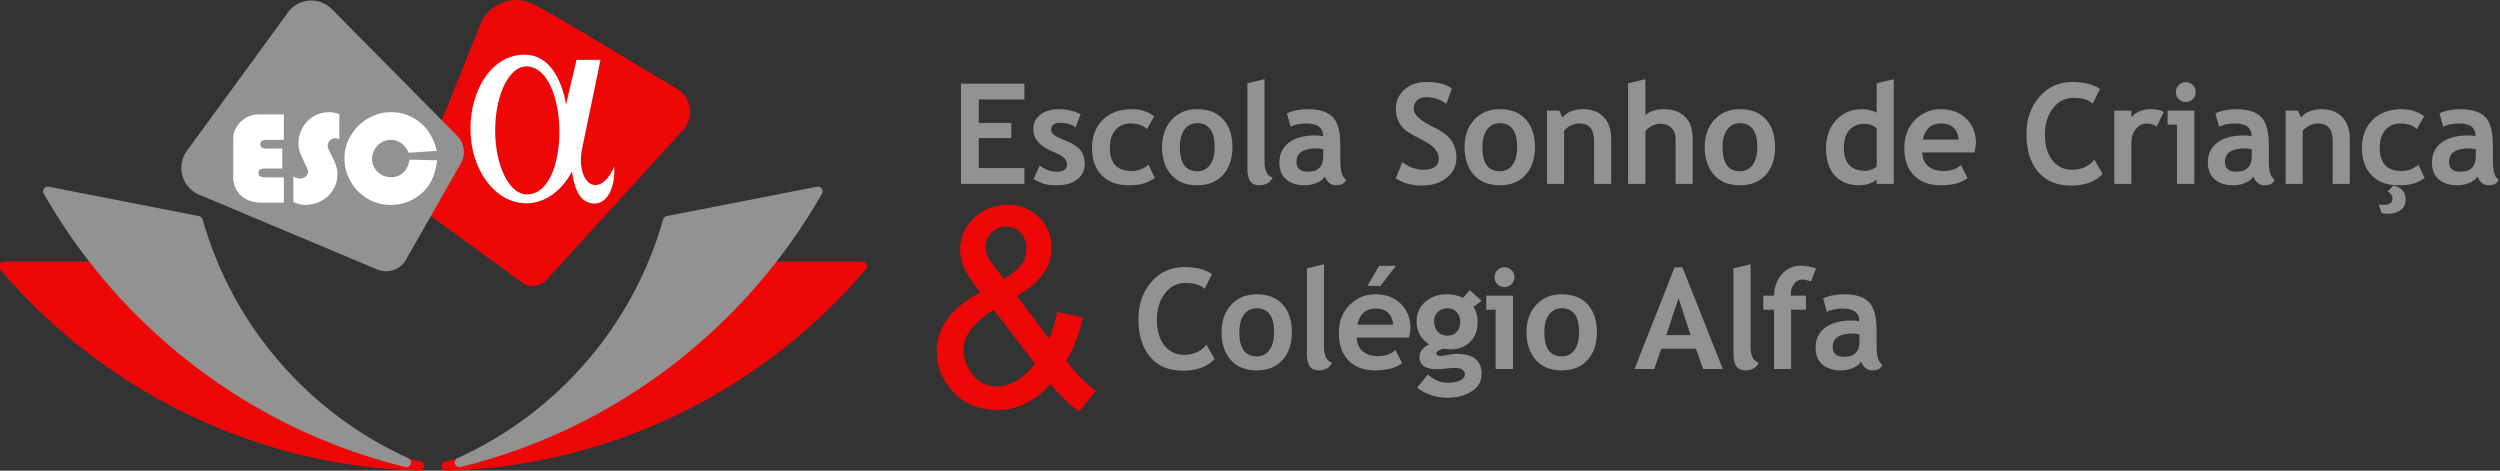 <?xml version="1.0" encoding="UTF-8"?>
<!DOCTYPE svg PUBLIC "-//W3C//DTD SVG 1.1//EN" "http://www.w3.org/Graphics/SVG/1.1/DTD/svg11.dtd">
<!-- Creator: CorelDRAW 2019 (64 Bit) -->
<svg xmlns="http://www.w3.org/2000/svg" xml:space="preserve" width="149.989mm" height="28.239mm" version="1.1" style="shape-rendering:geometricPrecision; text-rendering:geometricPrecision; image-rendering:optimizeQuality; fill-rule:evenodd; clip-rule:evenodd"
viewBox="0 0 14998.9 2823.9"
 xmlns:xlink="http://www.w3.org/1999/xlink">
 <rect x="0" y="0" width="14998.9" height="2823.9" fill="#333333" stroke="none"/>
 <defs>
  <style type="text/css">
   <![CDATA[
    .fil2 {fill:white}
    .fil1 {fill:#929292;fill-rule:nonzero}
    .fil0 {fill:#EF0707;fill-rule:nonzero}
   ]]>
  </style>
 </defs>
 <g id="Camada_x0020_1">
  <g id="_1749163476880">
   <path class="fil0" d="M3134.9 1697.41l-573.54 -418.82c-12.49,-8.03 -16.66,-24.53 -9.24,-37.61l159.07 -279.01 1.33 -2.1c4.71,-6.8 8.45,-14.41 11,-22.59 2.41,-7.75 3.72,-16.1 3.72,-24.89 0,-10.07 -1.68,-19.56 -4.78,-28.22l-0.43 -1.07c-3.37,-9 -8.24,-17.27 -14.28,-24.43l-1.89 -2.09 0.05 -0.05 -2.78 -2.9c-20.93,-19.91 -41.23,-41.49 -61.61,-62.08 -8.19,-7.72 -11.28,-19.96 -6.84,-31.02l244.78 -608.79c16.43,-44.67 46.35,-82.88 84.82,-109.7 37.48,-26.14 82.97,-41.49 131.87,-41.49 20.01,0 39.65,2.64 58.57,7.6 18.85,4.94 36.83,12.27 53.57,21.6 285.66,154.85 574.43,340.52 857.45,504.82 22.74,14.69 41.6,34.98 54.62,58.89 12.62,23.17 19.8,49.6 19.8,77.52 0,21.04 -4.02,41.19 -11.35,59.69 -7.4,18.71 -18.27,35.77 -31.8,50.42l-822.84 903.13c-0.98,1.18 -2.04,2.28 -3.22,3.31 -10.05,8.76 -21.88,15.84 -34.94,20.72 -12.58,4.7 -26.02,7.29 -39.84,7.29 -10.57,0 -20.94,-1.5 -30.87,-4.3 -10.14,-2.86 -19.74,-7.12 -28.53,-12.52l-1.87 -1.31zm3072.96 482.98l-246.32 -322.25c-29.59,18.78 -55.67,37.85 -78.13,57.12 -23.24,20.01 -42.62,40.29 -57.92,60.71 -15.3,20.3 -26.76,40.73 -34.33,61.22 -7.56,20.38 -11.37,40.96 -11.37,61.67 0,25.6 4.63,50.75 13.81,75.38 9.26,24.82 23.19,49.25 41.76,73.23 18.45,23.88 39.9,41.74 64.23,53.59 24.36,11.86 51.81,17.81 82.28,17.81 20.11,0 40.52,-3.24 61.15,-9.78 20.62,-6.53 41.54,-16.34 62.65,-29.46 21.27,-13.21 40.6,-28.44 58.05,-45.55 16.42,-16.18 31.15,-34.09 44.14,-53.69zm-184.37 -507.01c25.32,-15.24 46.79,-30.19 64.3,-44.69 18.31,-15.12 32.23,-29.76 41.69,-43.76 9.57,-14.06 16.71,-29.02 21.4,-44.87 4.68,-15.92 7.01,-32.85 7.01,-50.78 0,-19.57 -2.98,-37.31 -9.05,-52.99 -5.97,-15.57 -14.98,-29.27 -26.95,-40.97 -12,-12.01 -25.13,-21.05 -39.31,-27.05 -14.11,-5.96 -29.37,-8.96 -45.72,-8.96 -33.26,0 -62.28,11.58 -87.26,34.74 -12.27,11.5 -21.54,24.64 -27.67,39.35 -6.14,14.75 -9.26,31.28 -9.26,49.55 0,6.39 0.84,13.66 2.38,21.68 1.61,8.32 4.06,17.51 7.23,27.55 3.03,9.63 13.23,26.54 30.49,50.62 16.95,23.65 40.54,53.91 70.72,90.58zm545.8 676.28l-95.45 119.83 -4.14 -2.87c-24.78,-17.24 -51.56,-39.81 -80.32,-67.71 -27.47,-26.69 -56.93,-58.37 -88.33,-95.03 -43.65,51.01 -91.79,89.47 -144.24,115.37 -54.19,26.73 -113.05,40.11 -176.51,40.11 -53.81,0 -102.51,-8.92 -146.02,-26.77 -43.62,-17.84 -82.02,-44.69 -115.11,-80.41 -33.07,-35.53 -57.9,-73.53 -74.45,-113.99 -16.57,-40.5 -24.87,-83.48 -24.87,-128.91 0,-73.53 22.58,-140.63 67.65,-200.44 22.47,-29.91 50.56,-58.09 84.12,-84.42 31.79,-24.93 68.65,-48.3 110.36,-70.02 -18.39,-22.47 -34.76,-44.11 -49.09,-64.8 -16.03,-23.14 -29.5,-45.02 -40.37,-65.43 -10.75,-20.43 -18.81,-41.17 -24.14,-62.03 -5.41,-21.06 -8.1,-42.4 -8.1,-63.8 0,-36.88 6.84,-71.26 20.57,-103.02 13.62,-31.62 34.14,-60.71 61.51,-87.14 27.21,-26.45 57.76,-46.34 91.52,-59.6 33.71,-13.25 70.55,-19.91 110.53,-19.91 38,0 72.86,6.25 104.51,18.75 31.73,12.53 60.2,31.36 85.36,56.45 25.03,25.07 43.81,52.82 56.35,83.24 12.58,30.43 18.89,63.5 18.89,99.14 0,29.04 -4.56,56.98 -13.54,83.78 -9.01,26.83 -22.57,52.54 -40.54,77.08 -18.05,24.34 -40.48,47.5 -67.2,69.4 -25.09,20.56 -54.16,40.14 -87.12,58.71l192.46 257.07c8.49,-19.76 16.59,-41.64 24.22,-65.57 8.67,-27.17 16.77,-57.05 24.22,-89.61l1.26 -5.58 153.8 34.01 -1.45 5.96c-12.55,51.85 -27.18,99.23 -43.93,142.02 -16.23,41.33 -34.42,78.31 -54.67,110.92 26.79,35.73 54.22,68.19 82.31,97.27 28.95,30.03 58.65,56.53 88.91,79.42l4.88 3.66 -3.84 4.87zm-5591.85 -762.93c153.09,301.41 372.32,563.62 638.6,767.47 262.62,201.04 570.94,345.32 906.58,414.46 15.24,3.1 25.07,17.98 21.97,33.22 -2.84,13.9 -15.45,23.29 -29.22,22.48 -494.44,-14.72 -962.69,-133.76 -1383.49,-335.82 -436.36,-209.53 -821.66,-508.27 -1132.24,-872.49 -10.12,-11.82 -8.74,-29.62 3.09,-39.74 5.31,-4.55 11.83,-6.77 18.32,-6.76l930.34 -0.08c11.7,0 21.75,7.12 26.05,17.26zm2600.54 767.47c266.27,-203.85 485.51,-466.06 638.6,-767.47 4.3,-10.14 14.35,-17.26 26.04,-17.26l930.35 0c6.48,0.07 13,2.29 18.32,6.84 11.82,10.12 13.21,27.92 3.09,39.74 -310.58,364.22 -695.89,662.96 -1132.24,872.49 -420.8,202.06 -889.05,321.1 -1383.49,335.82 -13.77,0.81 -26.39,-8.58 -29.22,-22.48 -3.1,-15.24 6.73,-30.12 21.96,-33.22 335.65,-69.14 643.97,-213.42 906.59,-414.46z"/>
   <path class="fil1" d="M7271.5 1644.38l-44.02 88.31c-23.83,-23.55 -62.24,-35.31 -115.09,-35.31 -50.19,0 -91.26,21.02 -123.35,62.93 -32.1,41.92 -48.09,94.9 -48.09,159.11 0,64.21 14.85,115.23 44.59,152.94 29.71,37.71 69.38,56.5 119.01,56.5 56.79,0 101.07,-20.33 133.17,-60.98l49.78 86.22c-43.62,46.54 -107.4,69.82 -191.64,69.82 -84.11,0 -149.44,-27.63 -195.98,-82.87 -46.69,-55.24 -69.95,-130.66 -69.95,-226.11 0,-88.88 25.8,-163.18 77.52,-223.04 51.59,-59.71 117.75,-89.57 198.37,-89.57 69.11,0 124.33,14.03 165.68,42.05zm-1399.07 -1047.47l0 140.47 195.13 0 0 90.85 -195.13 0 0 179.99 273.36 0 0 95.04 -380.19 0 0 -601.39 380.19 0 0 95.04 -273.36 0zm328.68 478.19l36.45 -82.02c30.71,24.67 65.33,37 103.88,37 39.95,0 59.85,-14.29 59.85,-42.74 0,-16.81 -6.02,-30.57 -18.07,-41.21 -12.07,-10.67 -35.33,-23.41 -70.09,-37.86 -75.85,-31.54 -113.71,-75.69 -113.71,-132.47 0,-38.12 14.45,-67.71 43.47,-89.02 29.03,-21.18 66.03,-31.81 111.17,-31.81 45.69,0 88.59,10.22 128.82,30.69l-29.45 79.48c-22.4,-19.07 -53.52,-28.6 -93.49,-28.6 -35.76,0 -53.69,14.31 -53.69,42.76 0,11.36 5.9,21.45 17.66,30.55 11.79,8.98 36.86,21.19 75.43,36.47 38.69,15.12 66.45,33.62 83.4,55.22 16.97,21.73 25.38,47.95 25.38,78.51 0,40.93 -15.14,73.03 -45.43,96.45 -30.14,23.41 -71.21,35.19 -123.23,35.19 -29.28,0 -52.85,-2.38 -70.35,-7.16 -17.67,-4.91 -40.38,-14.72 -68,-29.43zm723.88 -377.25l-43.88 76.55c-24.14,-22.43 -56.38,-33.64 -96.88,-33.64 -38.83,0 -69.52,12.88 -92.09,38.81 -22.57,25.95 -33.8,61.83 -33.8,107.68 0,92.38 43.88,138.64 131.78,138.64 37.99,0 71.49,-12.62 100.51,-37.86l37.72 80.76c-29.86,18.64 -55.95,30.55 -78.24,35.45 -22.28,4.91 -48.64,7.45 -78.9,7.45 -68.02,0 -121.54,-19.78 -160.8,-59.45 -39.26,-39.52 -58.88,-94.63 -58.88,-164.99 0,-69.4 21.43,-125.47 64.48,-168.23 42.9,-42.76 101.49,-64.05 175.65,-64.05 51.17,0 95.6,14.29 133.33,42.88zm46.75 184.49c0,-67.16 19.35,-121.82 58.02,-164.01 38.71,-42.19 89.87,-63.36 153.37,-63.36 66.74,0 118.47,20.31 155.47,60.81 36.88,40.53 55.38,96.05 55.38,166.56 0,70.1 -18.81,125.88 -56.36,167.24 -37.71,41.35 -89.16,62.11 -154.49,62.11 -66.85,0 -118.73,-20.88 -155.75,-62.68 -37.14,-41.77 -55.64,-97.41 -55.64,-166.67zm106.8 0c0,96.86 34.93,145.24 104.59,145.24 31.95,0 57.19,-12.62 76,-37.74 18.64,-25.21 28.02,-61.11 28.02,-107.5 0,-95.47 -34.62,-143.27 -104.02,-143.27 -32.09,0 -57.47,12.62 -76.26,37.71 -18.92,25.24 -28.33,60.42 -28.33,105.56zm405.37 -382.71l102.62 -24.67 0 494.29c0,54.11 16.26,86.35 48.78,96.87 -15.83,30.41 -43.02,45.57 -81.45,45.57 -46.66,0 -69.95,-32.4 -69.95,-97.02l0 -515.04zm465.09 559.76c-9.26,15.28 -25.53,27.9 -48.65,37.71 -23.14,9.67 -47.23,14.59 -72.47,14.59 -47.24,0 -84.54,-11.93 -111.59,-35.62 -27.07,-23.69 -40.66,-57.35 -40.66,-100.92 0,-51.04 19.07,-90.97 57.21,-119.73 38.12,-28.74 92.37,-43.17 162.59,-43.17 12.07,0 26.21,1.96 42.64,5.88 0,-51.59 -32.67,-77.37 -98,-77.37 -38.54,0 -70.92,6.45 -96.85,19.33l-22.17 -79.9c35.33,-16.83 77.38,-25.22 126.17,-25.22 67.01,0 116.23,15.27 147.49,45.84 31.24,30.56 46.81,88.3 46.81,173.54l0 94.06c0,58.6 11.78,95.47 35.33,110.45 -8.55,15 -17.95,24.14 -28.33,27.62 -10.36,3.52 -22.27,5.21 -35.74,5.21 -14.86,0 -28.17,-5.47 -39.95,-16.57 -11.79,-10.93 -19.76,-22.83 -23.83,-35.73zm-10.1 -163.88c-17.52,-3.36 -30.57,-5.02 -39.4,-5.02 -80.88,0 -121.26,26.76 -121.26,80.16 0,39.69 22.86,59.43 68.43,59.43 61.54,0 92.23,-31.1 92.23,-93.21l0 -41.36zm434.8 174.26l39.52 -96.02c42.21,29.71 83.69,44.57 124.5,44.57 62.8,0 94.18,-21.86 94.18,-65.62 0,-20.45 -7.4,-39.95 -22.28,-58.57 -14.72,-18.52 -45.26,-39.4 -91.54,-62.54 -46.26,-22.98 -77.52,-42.07 -93.5,-56.91 -16.12,-15.02 -28.45,-32.68 -37,-53.14 -8.71,-20.61 -13.05,-43.3 -13.05,-68.13 0,-46.55 17.12,-85.1 51.17,-115.64 34.07,-30.69 77.8,-45.98 131.21,-45.98 69.54,0 120.7,13.05 153.23,39.1l-32.38 92.11c-37.59,-26.93 -77.1,-40.38 -118.74,-40.38 -24.68,0 -43.73,6.45 -57.35,19.5 -13.59,12.88 -20.31,29.86 -20.31,50.59 0,34.48 38.26,70.24 114.66,107.38 40.38,19.64 69.4,37.86 87.21,54.4 17.79,16.55 31.38,35.76 40.64,57.74 9.39,22.16 14.03,46.71 14.03,73.73 0,48.67 -19.22,88.76 -57.76,120.16 -38.41,31.55 -89.86,47.24 -154.49,47.24 -56.22,0 -106.81,-14.57 -151.95,-43.59zm413.06 -187.43c0,-67.16 19.36,-121.82 58.05,-164.01 38.68,-42.19 89.85,-63.36 153.37,-63.36 66.71,0 118.45,20.31 155.47,60.81 36.85,40.53 55.35,96.05 55.35,166.56 0,70.1 -18.78,125.88 -56.35,167.24 -37.71,41.35 -89.16,62.11 -154.47,62.11 -66.88,0 -118.76,-20.88 -155.78,-62.68 -37.14,-41.77 -55.64,-97.41 -55.64,-166.67zm106.83 0c0,96.86 34.9,145.24 104.59,145.24 31.95,0 57.17,-12.62 75.97,-37.74 18.64,-25.21 28.03,-61.11 28.03,-107.5 0,-95.47 -34.62,-143.27 -104,-143.27 -32.12,0 -57.48,12.62 -76.28,37.71 -18.93,25.24 -28.31,60.42 -28.31,105.56zm670.31 220.92l0 -254.44c0,-37.56 -7.14,-64.9 -21.59,-82.14 -14.31,-17.23 -37.72,-25.92 -70.22,-25.92 -15.02,0 -31.14,4.21 -48.23,12.76 -17.12,8.4 -30.43,19.05 -39.95,31.68l0 318.06 -102.62 0 0 -439.9 73.86 0 18.81 41.09c27.88,-32.95 69.09,-49.48 123.49,-49.48 52.29,0 93.5,15.69 123.78,47.1 30.14,31.26 45.28,75.14 45.28,131.21l0 269.98 -102.61 0zm488.91 0l0 -270.96c0,-27.07 -8.56,-48.78 -25.54,-65.19 -17.07,-16.4 -39.24,-24.68 -66.71,-24.68 -17.1,0 -34.21,4.61 -51.57,13.75 -17.26,9.24 -29.59,19.62 -37.02,31.39l0 315.69 -104.31 0 0 -603.63 104.31 -24.67 0 216.18c26.64,-24.14 63.07,-36.17 109.61,-36.17 55.1,0 97.86,15.27 128.28,45.84 30.41,30.56 45.57,74.28 45.57,131.2l0 271.25 -102.62 0zm174.75 -220.92c0,-67.16 19.35,-121.82 58.02,-164.01 38.71,-42.19 89.87,-63.36 153.39,-63.36 66.72,0 118.45,20.31 155.45,60.81 36.88,40.53 55.38,96.05 55.38,166.56 0,70.1 -18.81,125.88 -56.36,167.24 -37.71,41.35 -89.16,62.11 -154.47,62.11 -66.87,0 -118.75,-20.88 -155.77,-62.68 -37.14,-41.77 -55.64,-97.41 -55.64,-166.67zm106.8 0c0,96.86 34.93,145.24 104.61,145.24 31.93,0 57.17,-12.62 75.98,-37.74 18.64,-25.21 28.02,-61.11 28.02,-107.5 0,-95.47 -34.62,-143.27 -104,-143.27 -32.11,0 -57.49,12.62 -76.28,37.71 -18.92,25.24 -28.33,60.42 -28.33,105.56zm924.63 220.92l0 -26.64c-8.57,9.26 -22.87,17.4 -43.18,24.55 -20.19,7 -41.22,10.52 -62.81,10.52 -61.4,0 -109.62,-19.5 -144.8,-58.33 -35.19,-38.95 -52.86,-93.21 -52.86,-162.87 0,-69.55 20.19,-126.19 60.55,-169.92 40.52,-43.74 91.13,-65.6 151.82,-65.6 33.5,0 63.93,6.86 91.28,20.6l0 -175.94 102.62 -24.67 0 628.3 -102.62 0zm0 -334.62c-21.88,-17.52 -44.73,-26.21 -68.56,-26.21 -41.22,0 -72.76,12.49 -95.05,37.56 -22.14,25.12 -33.21,61 -33.21,107.83 0,91.52 44.14,137.21 132.33,137.21 9.81,0 22,-2.93 36.3,-8.81 14.45,-5.88 23.84,-11.93 28.19,-17.95l0 -229.63zm587.16 146.23l-314.3 0c1.97,35.04 14.02,62.38 36.19,81.87 22.14,19.48 52,29.15 89.56,29.15 46.98,0 82.57,-12.07 106.97,-36.17l39.81 78.21c-36.16,29.17 -89.99,43.76 -161.77,43.76 -67,0 -120,-19.64 -159.12,-59.04 -38.97,-39.24 -58.45,-94.19 -58.45,-164.57 0,-69.38 21.45,-125.59 64.21,-168.65 42.91,-43.03 94.19,-64.46 154.21,-64.46 63.76,0 114.93,19.05 153.49,57.17 38.55,38.14 57.91,86.66 57.91,145.52 0,12.62 -2.96,31.69 -8.71,57.21zm-310.07 -77.4l215.33 0c-7.17,-64.48 -42.64,-96.71 -106.42,-96.71 -58.45,0 -94.76,32.23 -108.91,96.71zm1063.09 -303.63l-44.02 88.31c-23.84,-23.55 -62.24,-35.32 -115.07,-35.32 -50.19,0 -91.26,21.03 -123.38,62.93 -32.09,41.93 -48.09,94.9 -48.09,159.11 0,64.21 14.86,115.24 44.59,152.95 29.72,37.71 69.38,56.5 119.02,56.5 56.78,0 101.07,-20.34 133.18,-60.98l49.76 86.21c-43.61,46.55 -107.39,69.81 -191.63,69.81 -84.12,0 -149.44,-27.62 -195.97,-82.85 -46.71,-55.24 -69.97,-130.66 -69.97,-226.11 0,-88.88 25.81,-163.19 77.52,-223.04 51.59,-59.71 117.76,-89.57 198.37,-89.57 69.12,0 124.33,14.02 165.69,42.05zm339.77 225.42c-18.38,-12.34 -38.42,-18.5 -60.3,-18.5 -23.81,0 -44.98,10.78 -63.5,32.5 -18.5,21.59 -27.76,48.11 -27.76,79.37l0 250.63 -102.59 0 0 -439.9 102.59 0 0 40.4c28.74,-32.53 67.02,-48.79 114.68,-48.79 35.05,0 61.83,5.31 80.48,16.1l-43.6 88.19zm174.87 -266.63c16.56,0 30.56,5.9 42.21,17.52 11.62,11.62 17.52,25.64 17.52,42.19 0,16.4 -5.9,30.55 -17.52,42.19 -11.65,11.64 -25.65,17.54 -42.21,17.54 -16.39,0 -30.55,-5.9 -42.19,-17.54 -11.65,-11.64 -17.53,-25.79 -17.53,-42.19 0,-16.55 5.88,-30.57 17.53,-42.19 11.64,-11.62 25.8,-17.52 42.19,-17.52zm-52.98 610.63l0 -355.79 -56.36 0 0 -84.11 160.66 0 0 439.9 -104.3 0zm458.63 -43.87c-9.24,15.28 -25.5,27.9 -48.64,37.71 -23.14,9.67 -47.24,14.59 -72.47,14.59 -47.24,0 -84.55,-11.93 -111.59,-35.62 -27.05,-23.69 -40.65,-57.35 -40.65,-100.92 0,-51.04 19.07,-90.97 57.19,-119.73 38.12,-28.74 92.38,-43.17 162.61,-43.17 12.05,0 26.22,1.96 42.62,5.88 0,-51.59 -32.66,-77.37 -97.99,-77.37 -38.55,0 -70.93,6.45 -96.86,19.33l-22.16 -79.9c35.33,-16.83 77.38,-25.22 126.16,-25.22 67.02,0 116.23,15.27 147.49,45.84 31.24,30.56 46.83,88.3 46.83,173.54l0 94.06c0,58.6 11.76,95.47 35.31,110.45 -8.55,15 -17.95,24.14 -28.33,27.62 -10.36,3.52 -22.26,5.21 -35.74,5.21 -14.85,0 -28.16,-5.47 -39.95,-16.57 -11.76,-10.93 -19.76,-22.83 -23.83,-35.73zm-10.09 -163.88c-17.53,-3.36 -30.57,-5.02 -39.39,-5.02 -80.87,0 -121.25,26.76 -121.25,80.16 0,39.69 22.83,59.43 68.4,59.43 61.54,0 92.24,-31.1 92.24,-93.21l0 -41.36zm485.82 207.75l0 -254.44c0,-37.56 -7.15,-64.9 -21.6,-82.14 -14.28,-17.23 -37.69,-25.92 -70.21,-25.92 -15,0 -31.14,4.21 -48.24,12.76 -17.09,8.4 -30.42,19.05 -39.95,31.68l0 318.06 -102.61 0 0 -439.9 73.88 0 18.78 41.09c27.9,-32.95 69.12,-49.48 123.5,-49.48 52.3,0 93.51,15.69 123.8,47.1 30.12,31.26 45.26,75.14 45.26,131.21l0 269.98 -102.61 0zm548.62 -405.41l-43.88 76.55c-24.11,-22.43 -56.35,-33.64 -96.87,-33.64 -38.83,0 -69.52,12.88 -92.09,38.81 -22.57,25.95 -33.79,61.83 -33.79,107.68 0,92.38 43.88,138.64 131.78,138.64 37.98,0 71.5,-12.62 100.5,-37.86l37.73 80.76c-29.85,18.64 -55.95,30.55 -78.23,35.45 -22.31,4.91 -48.64,7.45 -78.93,7.45 -67.99,0 -121.54,-19.78 -160.8,-59.45 -39.23,-39.52 -58.87,-94.63 -58.87,-164.99 0,-69.4 21.45,-125.47 64.49,-168.23 42.9,-42.76 101.48,-64.05 175.64,-64.05 51.18,0 95.61,14.29 133.32,42.88zm-255.7 580.1l-16.81 -52.17c9.24,2.38 18.91,3.65 28.74,3.65 35.74,0 53.69,-12.46 53.69,-37.43 0,-9.12 -2.81,-17.93 -8.43,-26.36 -5.6,-8.54 -12.62,-13.88 -21,-16.12l34.76 -36.16c49.19,10.09 73.73,38.4 73.73,84.95 0,26.21 -9.68,46.83 -29.16,61.68 -19.36,15 -44.43,22.43 -75.43,22.43 -13.85,0 -27.19,-1.54 -40.09,-4.47zm575.82 -218.56c-9.24,15.28 -25.5,27.9 -48.64,37.71 -23.14,9.67 -47.24,14.59 -72.48,14.59 -47.23,0 -84.54,-11.93 -111.59,-35.62 -27.04,-23.69 -40.64,-57.35 -40.64,-100.92 0,-51.04 19.07,-90.97 57.19,-119.73 38.12,-28.74 92.38,-43.17 162.61,-43.17 12.05,0 26.22,1.96 42.62,5.88 0,-51.59 -32.67,-77.37 -97.99,-77.37 -38.55,0 -70.93,6.45 -96.86,19.33l-22.16 -79.9c35.33,-16.83 77.38,-25.22 126.16,-25.22 67.02,0 116.23,15.27 147.49,45.84 31.24,30.56 46.83,88.3 46.83,173.54l0 94.06c0,58.6 11.76,95.47 35.31,110.45 -8.55,15 -17.95,24.14 -28.33,27.62 -10.36,3.52 -22.27,5.21 -35.74,5.21 -14.86,0 -28.17,-5.47 -39.95,-16.57 -11.76,-10.93 -19.76,-22.83 -23.83,-35.73zm-10.1 -163.88c-17.52,-3.36 -30.56,-5.02 -39.38,-5.02 -80.88,0 -121.25,26.76 -121.25,80.16 0,39.69 22.83,59.43 68.4,59.43 61.54,0 92.23,-31.1 92.23,-93.21l0 -41.36zm-7525.32 1097.38c0,-67.16 19.35,-121.83 58.02,-164.02 38.71,-42.19 89.87,-63.35 153.39,-63.35 66.72,0 118.45,20.31 155.45,60.81 36.88,40.52 55.38,96.04 55.38,166.56 0,70.09 -18.81,125.87 -56.36,167.23 -37.71,41.35 -89.16,62.11 -154.47,62.11 -66.87,0 -118.75,-20.88 -155.77,-62.68 -37.14,-41.76 -55.64,-97.4 -55.64,-166.66zm106.8 0c0,96.85 34.93,145.23 104.61,145.23 31.93,0 57.17,-12.62 75.98,-37.71 18.64,-25.24 28.02,-61.14 28.02,-107.52 0,-95.47 -34.62,-143.28 -104,-143.28 -32.11,0 -57.49,12.62 -76.28,37.71 -18.92,25.24 -28.33,60.43 -28.33,105.57zm405.39 -382.72l102.6 -24.67 0 494.29c0,54.12 16.26,86.35 48.78,96.88 -15.83,30.4 -43.02,45.56 -81.45,45.56 -46.66,0 -69.93,-32.4 -69.93,-97.01l0 -515.05zm612.82 415.24l-314.29 0c1.97,35.05 14.02,62.38 36.18,81.88 22.14,19.47 52,29.14 89.57,29.14 46.95,0 82.55,-12.05 106.95,-36.17l39.81 78.22c-36.17,29.18 -90,43.75 -161.76,43.75 -67.02,0 -120.01,-19.64 -159.11,-59.04 -38.97,-39.24 -58.47,-94.19 -58.47,-164.56 0,-69.38 21.45,-125.59 64.21,-168.66 42.9,-43.02 94.21,-64.45 154.21,-64.45 63.78,0 114.94,19.05 153.49,57.16 38.55,38.16 57.9,86.66 57.9,145.52 0,12.62 -2.95,31.69 -8.69,57.21zm-310.08 -77.4l215.32 0c-7.16,-64.47 -42.61,-96.71 -106.4,-96.71 -58.45,0 -94.78,32.24 -108.92,96.71zm232.13 -353.25l-93.35 120.26 -78.23 0 69.8 -120.26 101.78 0zm125.84 731.9l64.9 -80.04c35.88,33.09 75.85,49.63 120,49.63 29.59,0 53.99,-4.49 73.18,-13.33 19.21,-8.83 28.74,-21.02 28.74,-36.45 0,-26.21 -21.17,-39.4 -63.64,-39.4 -11.64,0 -28.76,1.41 -51.45,4.23 -22.71,2.79 -39.81,4.2 -51.45,4.2 -70.66,0 -105.97,-25.38 -105.97,-76.12 0,-14.43 5.88,-28.74 17.52,-42.76 11.76,-14.02 25.36,-24.26 40.93,-30.83 -50.19,-32.4 -75.28,-78.38 -75.28,-137.82 0,-46.96 17.23,-85.79 51.87,-116.5 34.62,-30.69 77.1,-45.95 127.57,-45.95 39.52,0 72.59,7.4 99.23,22.14l40.38 -46.55 71.21 64.07 -49.06 35.6c16.97,25.66 25.52,55.95 25.52,90.83 0,49.92 -15.29,89.73 -45.84,119.61 -30.69,29.85 -69.25,44.83 -115.94,44.83 -7.41,0 -17.24,-0.69 -29.57,-1.95l-16.98 -2.24c-1.81,0 -9.09,2.93 -21.71,8.83 -12.62,6.01 -18.93,12.05 -18.93,18.36 0,11.07 9.38,16.53 28.33,16.53 8.55,0 22.84,-2.08 42.74,-6.31 20.05,-4.2 37.16,-6.31 51.45,-6.31 99.95,0 149.99,40.23 149.99,120.58 0,44.43 -20.02,79.33 -59.99,104.71 -40.08,25.38 -88.31,38 -144.81,38 -67.42,0 -128.42,-19.9 -182.94,-59.59zm102.61 -398.55c0,25.8 7.29,46.54 21.72,62.11 14.45,15.55 33.93,23.41 58.33,23.41 24.54,0 43.31,-7.57 56.64,-22.86 13.18,-15.12 19.76,-36.02 19.76,-62.66 0,-21.86 -7.14,-40.5 -21.31,-55.64 -14.14,-15.29 -32.52,-22.86 -55.09,-22.86 -23.69,0 -42.9,7.29 -57.74,22 -14.88,14.59 -22.31,33.52 -22.31,56.5zm422.18 -324.94c16.55,0 30.55,5.9 42.19,17.52 11.64,11.62 17.55,25.65 17.55,42.19 0,16.41 -5.91,30.57 -17.55,42.19 -11.64,11.64 -25.64,17.54 -42.19,17.54 -16.4,0 -30.56,-5.9 -42.19,-17.54 -11.64,-11.62 -17.52,-25.78 -17.52,-42.19 0,-16.54 5.88,-30.57 17.52,-42.19 11.63,-11.62 25.79,-17.52 42.19,-17.52zm-52.97 610.64l0 -355.79 -56.36 0 0 -84.12 160.64 0 0 439.91 -104.28 0zm185.26 -220.92c0,-67.16 19.36,-121.83 58.02,-164.02 38.71,-42.19 89.88,-63.35 153.4,-63.35 66.71,0 118.45,20.31 155.44,60.81 36.88,40.52 55.38,96.04 55.38,166.56 0,70.09 -18.8,125.87 -56.35,167.23 -37.71,41.35 -89.16,62.11 -154.47,62.11 -66.88,0 -118.76,-20.88 -155.78,-62.68 -37.14,-41.76 -55.64,-97.4 -55.64,-166.66zm106.81 0c0,96.85 34.92,145.23 104.61,145.23 31.93,0 57.17,-12.62 75.97,-37.71 18.64,-25.24 28.03,-61.14 28.03,-107.52 0,-95.47 -34.62,-143.28 -104,-143.28 -32.12,0 -57.5,12.62 -76.28,37.71 -18.93,25.24 -28.33,60.43 -28.33,105.57zm953.08 220.92l-44.16 -121.95 -207.19 0 -42.19 121.95 -118.61 0 240.56 -609.79 47.1 0 242.25 609.79 -117.76 0zm-148.04 -425.6l-72.76 222.06 145.37 0 -72.61 -222.06zm329.94 -178.04l102.62 -24.67 0 494.29c0,54.12 16.26,86.35 48.78,96.88 -15.83,30.4 -43.02,45.56 -81.45,45.56 -46.68,0 -69.95,-32.4 -69.95,-97.01l0 -515.05zm465.07 78.09c-22.41,-7.43 -39.53,-11.07 -51.6,-11.07 -19.33,0 -35.73,8.28 -49.33,24.95 -13.47,16.55 -20.19,37 -20.19,61.12 0,3.64 0,7.16 0,10.64l90.83 0 0 84.12 -89.14 0 0 355.79 -102.61 0 0 -355.79 -63.93 0 0 -84.12 63.93 0c2.24,-53.83 18.07,-97.28 47.93,-130.35 29.73,-33.09 68.13,-49.64 115.23,-49.64 24.4,0 54.11,5.33 89.16,16.14l-30.28 78.21zm300.78 481.67c-9.24,15.28 -25.5,27.9 -48.62,37.73 -23.14,9.65 -47.26,14.57 -72.5,14.57 -47.23,0 -84.52,-11.92 -111.57,-35.61 -27.06,-23.69 -40.66,-57.35 -40.66,-100.93 0,-51.04 19.07,-90.97 57.19,-119.73 38.14,-28.73 92.38,-43.16 162.61,-43.16 12.07,0 26.21,1.95 42.62,5.88 0,-51.59 -32.67,-77.38 -98,-77.38 -38.54,0 -70.92,6.45 -96.85,19.33l-22.16 -79.88c35.33,-16.85 77.37,-25.23 126.16,-25.23 67.02,0 116.23,15.26 147.49,45.83 31.26,30.57 46.83,88.31 46.83,173.54l0 94.07c0,58.61 11.76,95.47 35.31,110.45 -8.55,15.02 -17.95,24.13 -28.31,27.61 -10.38,3.52 -22.29,5.21 -35.76,5.21 -14.86,0 -28.17,-5.47 -39.95,-16.56 -11.76,-10.93 -19.76,-22.84 -23.83,-35.74zm-10.1 -163.87c-17.52,-3.36 -30.57,-5.03 -39.38,-5.03 -80.88,0 -121.26,26.76 -121.26,80.17 0,39.68 22.84,59.42 68.41,59.42 61.54,0 92.23,-31.1 92.23,-93.21l0 -41.35z"/>
   <path class="fil1" d="M3520.18 2167.84c209.7,-243.44 367.98,-532.51 457.96,-850.3 2.49,-10.43 10.85,-18.98 22.05,-21.16l901.63 -176.25c6.39,-1.19 13.23,-0.26 19.32,3.21 13.53,7.67 18.27,24.88 10.59,38.41 -232.43,407.48 -545.64,762.87 -917.77,1044.29 -366.36,277.04 -789.96,482.5 -1249.92,595.53 -13.26,3.82 -27.66,-2.59 -33.49,-15.53 -6.4,-14.19 -0.07,-30.91 14.13,-37.31 299.39,-135.57 563.7,-335 775.5,-580.89zm-1078.32 -619.67l-0.54 1.1 -0.54 1.1 -0.56 1.09 -0.56 1.08 -0.57 1.08 -0.58 1.08 -0.01 0 -0.59 1.07 -0.6 1.06 -0.61 1.06 -0.61 1.05 -0.01 0 -0.62 1.04 -0.64 1.04 -0.64 1.03 -0.01 0 -0.65 1.03 -0.66 1.02 -0.67 1.02 -0.68 1.01 -0.69 1 -0.69 1 -0.01 0 -0.7 0.99 -0.71 0.98 -0.01 0 -0.71 0.98 -0.01 0 -0.72 0.97 -0.01 0 -0.73 0.96 -0.01 0 -0.74 0.96 -0.75 0.95 -0.01 0 -0.76 0.94 -0.77 0.94 -0.77 0.93 -0.01 0 -0.78 0.92 -0.01 0 -0.79 0.92 -0.8 0.91 -0.81 0.9 -0.81 0.9 -0.01 0 -0.82 0.89 -0.83 0.88 -0.01 0 -0.83 0.87 -0.01 0 -0.84 0.87 -0.86 0.86 -0.86 0.85 -0.87 0.84 -0.88 0.84 -0.88 0.83 -0.89 0.82 -0.9 0.82 -0.91 0.8 -0.91 0.8 -0.92 0.79 -0.93 0.78 -0.93 0.78 -0.94 0.77 -0.95 0.76 -0.95 0.75 -0.96 0.74 -0.97 0.73 -0.97 0.73 -0.98 0.72 -0.99 0.71 -0.99 0.7 -1 0.69 -1.01 0.69 -1.01 0.67 -1.02 0.67 -1.02 0.66 -1.02 0.65 -1.04 0.63 0 0.01 -1.03 0.62 -1.04 0.62 0 0.01 -1.05 0.61 -1.05 0.6 -1.06 0.59 0 0.01 -1.07 0.58 -1.07 0.57 0 0.01 -1.07 0.56 -1.08 0.56 -1.09 0.55 -1.09 0.54 -1.09 0.53 -1.1 0.52 0 0.01 -1.11 0.5 0 0.01 -1.11 0.5 -1.11 0.49 -1.12 0.48 0 0.01 -1.13 0.47 -1.13 0.46 0 0.01 -1.13 0.45 -1.14 0.45 -1.15 0.43 0 0.01 -1.14 0.42 -1.16 0.41 0 0.01 -1.16 0.4 0 0.01 -1.16 0.39 -1.16 0.38 0 0.01 -1.17 0.37 0 0.01 -1.18 0.36 -1.18 0.36 -1.18 0.34 0 0.01 -1.19 0.33 -1.19 0.32 0 0.01 -1.19 0.31 -1.2 0.3 0 0.01 -1.21 0.29 -1.2 0.28 0 0.01 -1.21 0.27 -1.22 0.26 -1.22 0.25 0 0.01 -1.22 0.24 -1.22 0.23 -1.23 0.22 -1.23 0.21 -1.24 0.2 -1.24 0.18 0 0.01 -1.24 0.17 -1.25 0.17 -1.25 0.15 -1.25 0.14 0 0.01 -1.25 0.13 -1.26 0.12 -1.26 0.11 -1.27 0.1 -1.26 0.08 -1.27 0.08 -1.28 0.06 -1.27 0.06 -1.28 0.04 -1.28 0.03 -1.28 0.01 -1.29 0.01 -0.53 0 -0.52 0 -0.53 -0.01 -0.52 -0.01 -0.01 0 -0.52 -0.01 -0.53 -0.01 -0.52 -0.01 -0.01 0 -0.52 -0.02 -0.52 -0.01 -0.01 0 -0.52 -0.02 -1.05 -0.05 -1.05 -0.05 -0.52 -0.03 -0.01 0 -0.52 -0.03 -0.52 -0.04 -0.01 0 -0.52 -0.03 -0.52 -0.04 -0.52 -0.04 -0.01 0 -0.52 -0.04 -0.52 -0.05 -0.01 0 -0.51 -0.04 -0.01 0 -0.52 -0.05 -0.52 -0.05 -0.52 -0.05 -0.01 0 -0.51 -0.06 -0.01 0 -0.52 -0.05 -0.52 -0.06 -0.52 -0.06 -0.52 -0.06 -0.01 0 -1.03 -0.13 -0.01 0 -0.51 -0.07 -0.01 0 -0.51 -0.07 -0.01 0 -0.51 -0.07 -0.01 0 -1.03 -0.15 -0.01 0 -1.03 -0.15 0 -0.01 -0.52 -0.07 0 -0.01 -0.52 -0.08 -0.52 -0.08 0 -0.01 -0.52 -0.08 -0.51 -0.09 -0.52 -0.09 -0.52 -0.09 -0.51 -0.09 0 -0.01 -0.52 -0.09 -0.52 -0.1 -0.51 -0.1 -0.52 -0.1 -0.51 -0.1 0 -0.01 -0.52 -0.1 -0.51 -0.11 -0.51 -0.11 -0.52 -0.11 -0.51 -0.11 -0.51 -0.12 -1.03 -0.23 -0.51 -0.12 -0.51 -0.13 -0.51 -0.12 -0.11 -0.03 -1.42 -0.35 0 -0.01 -0.47 -0.12 -0.01 0 -0.94 -0.24 0 -0.01 -1.41 -0.38 -0.01 0 -1.4 -0.4 -0.01 0 -0.46 -0.14 -0.01 0 -0.93 -0.27 0 -0.01 -0.47 -0.14 -0.46 -0.14 -0.01 0 -0.46 -0.14 0 -0.01 -0.47 -0.14 0 -0.01 -0.46 -0.14 0 -0.01 -0.47 -0.14 0 -0.01 -0.46 -0.14 0 -0.01 -0.46 -0.15 -0.01 0 -0.46 -0.15 0 -0.01 -0.46 -0.15 -0.46 -0.16 -0.46 -0.16 -0.46 -0.16 -0.46 -0.16 0 -0.01 -0.46 -0.16 -0.46 -0.16 0 -0.01 -0.46 -0.16 0 -0.01 -0.46 -0.16 0 -0.01 -0.45 -0.16 0 -0.01 -0.46 -0.17 -0.46 -0.17 0 -0.01 -0.45 -0.17 -0.45 -0.18 -0.01 0 -0.45 -0.18 -0.45 -0.18 -0.45 -0.18 0 -0.01 -0.46 -0.18 -0.45 -0.18 0 -0.01 -0.45 -0.18 -0.45 -0.19 -0.45 -0.19 -0.44 -0.19 0 -0.01 -0.45 -0.19 -0.45 -0.19 0 -0.01 -0.45 -0.19 -0.44 -0.2 -0.45 -0.2 -0.44 -0.2 -0.44 -0.2 0 -0.01 -0.45 -0.2 -0.44 -0.2 0 -0.01 -0.44 -0.2 -0.44 -0.21 -0.44 -0.21 -0.44 -0.21 0 -0.01 -0.44 -0.21 -0.44 -0.21 0 -0.01 -0.43 -0.21 -0.44 -0.22 -1059.56 -444.91c-31.27,-13.37 -57.88,-35.66 -76.57,-63.68l-0.86 -1.31 -0.85 -1.31 -0.84 -1.32 -0.83 -1.33 -0.82 -1.34 -0.8 -1.34 -0.8 -1.35 -0.78 -1.36 -0.77 -1.37 -0.75 -1.38 -0.75 -1.38 -0.73 -1.39 -0.72 -1.39 -0.01 0 -0.7 -1.41 -0.7 -1.41 -0.68 -1.42 -0.01 0 -0.67 -1.42 -0.66 -1.43 -0.64 -1.44 -0.64 -1.44 -0.62 -1.46 -0.61 -1.45 -0.59 -1.47 -0.01 0 -0.58 -1.47 -0.57 -1.48 -0.55 -1.48 -0.01 0 -0.54 -1.49 -0.53 -1.49 -0.51 -1.51 -0.01 0 -0.5 -1.5 -0.49 -1.52 -0.48 -1.52 -0.46 -1.52 -0.45 -1.53 -0.43 -1.54 -0.01 0 -0.42 -1.54 -0.4 -1.55 -0.01 0 -0.39 -1.55 -0.01 0 -0.37 -1.56 -0.01 0 -0.36 -1.56 -0.35 -1.57 -0.01 0 -0.33 -1.57 -0.32 -1.58 -0.01 0 -0.3 -1.58 -0.01 0 -0.29 -1.59 -0.28 -1.59 -0.26 -1.6 -0.01 0 -0.24 -1.6 -0.01 0 -0.23 -1.61 -0.01 0 -0.21 -1.61 -0.01 0 -0.2 -1.62 -0.01 0 -0.18 -1.62 -0.01 0 -0.17 -1.62 -0.01 0 -0.15 -1.63 -0.01 0 -0.14 -1.64 -0.01 0 -0.12 -1.63 -0.01 0 -0.11 -1.64 -0.01 0 -0.09 -1.65 -0.01 0 -0.07 -1.65 -0.01 0 -0.06 -1.65 -0.01 0 -0.05 -1.66 -0.01 0 -0.03 -1.66 -0.01 0 -0.01 -1.66 -0.01 0 0 -1.67 -0.01 0 0.01 -0.95 0 -0.95 0.01 0 0 -0.95 0.01 0 0.01 -0.95 0.01 0 0.01 -0.95 0.01 0 0.02 -0.94 0.01 -0.01 0.03 -0.94 0.01 0 0.02 -0.94 0.01 -0.01 0.04 -0.94 0.01 0 0.04 -0.94 0.01 0 0.04 -0.94 0.01 0 0.05 -0.94 0.01 0 0.05 -0.94 0.01 0 0.06 -0.93 0.01 -0.01 0.07 -0.93 0.07 -0.93 0.01 -0.01 0.08 -0.93 0.01 0 0.08 -0.93 0.01 0 0.08 -0.93 0.01 0 0.09 -0.93 0.01 0 0.09 -0.93 0.01 0 0.1 -0.92 0.01 -0.01 0.1 -0.92 0.01 0 0.11 -0.92 0.01 -0.01 0.11 -0.92 0.01 0 0.12 -0.92 0.01 0 0.13 -0.92 0.13 -0.92 0.01 0 0.13 -0.91 0.01 0 0.14 -0.92 0.01 0 0.14 -0.91 0.01 0 0.15 -0.92 0.01 0 0.15 -0.91 0.01 0 0.16 -0.91 0.17 -0.91 0.17 -0.9 0.01 0 0.17 -0.91 0.01 0 0.18 -0.9 0.19 -0.9 0.19 -0.9 0.01 0 0.19 -0.9 0.01 0 0.19 -0.9 0.01 0 0.41 -1.79 0.01 0 0.21 -0.89 0.01 0 0.21 -0.89 0.01 0 0.22 -0.89 0.01 0 0.22 -0.89 0.01 0 0.23 -0.88 0.24 -0.89 0.24 -0.88 0.01 0 0.24 -0.88 0.01 0 0.24 -0.88 0.01 0 0.51 -1.75 0.01 0 0.26 -0.87 0.01 0 0.26 -0.87 0.01 0 0.27 -0.87 0.28 -0.87 0.28 -0.87 0.01 0 0.28 -0.86 0.01 0 0.28 -0.86 0.01 0 0.29 -0.86 0.01 0 0.29 -0.86 0.01 0 0.3 -0.86 0.01 0 0.3 -0.86 0.01 0 0.31 -0.86 0.01 0 0.31 -0.86 0.01 0 0.32 -0.85 0.01 0 0.32 -0.85 0.01 0 0.32 -0.85 0.01 0 0.33 -0.85 0.01 0 0.34 -0.84 0.35 -0.85 0.35 -0.84 0.01 0 0.35 -0.84 0.36 -0.83 0.36 -0.84 0.01 0 0.36 -0.83 0.01 0 0.37 -0.83 0.38 -0.83 0.38 -0.82 0.39 -0.83 0.39 -0.82 0.39 -0.82 0.4 -0.81 0.4 -0.82 0.01 0 0.4 -0.81 0.41 -0.81 0.01 0 0.41 -0.8 0 -0.01 0.42 -0.8 0.42 -0.8 0.01 0 0.42 -0.8 0.43 -0.8 0.01 0 0.43 -0.79 0 -0.01 0.44 -0.79 0.45 -0.79 0.9 -1.57 0.45 -0.78 0 -0.01 0.46 -0.77 0 -0.01 0.47 -0.77 0.47 -0.77 0 -0.01 0.47 -0.77 0.47 -0.77 0.48 -0.76 0 -0.01 0.49 -0.76 0.49 -0.76 0 -0.01 0.49 -0.75 0 -0.01 0.49 -0.75 0.5 -0.75 0 -0.01 0.5 -0.74 0 -0.01 0.51 -0.74 0 -0.01 0.51 -0.74 0.52 -0.74 0 -0.01 0.51 -0.73 0 -0.01 0.53 -0.73 0 -0.01 0.52 -0.73 0.53 -0.73 0.53 -0.73 0.54 -0.73 0.54 -0.72 0 -0.01 0.55 -0.71 0 -0.01 0.54 -0.71 0.55 -0.72 0.56 -0.71 0.56 -0.71 0.56 -0.71 596.3 -816.24 0.01 0 0.73 -1.12 0.01 0 0.74 -1.12 0.01 0 0.74 -1.11 0.01 0 0.76 -1.11 0.77 -1.1 0.01 0 0.77 -1.09 0.01 0 0.78 -1.09 0.79 -1.08 0.01 0 0.8 -1.07 0.81 -1.07 0.01 0 0.81 -1.06 0.01 0 0.82 -1.06 0.83 -1.04 0.01 0 0.84 -1.05 0.85 -1.03 0.86 -1.03 0.86 -1.02 0.01 0 0.87 -1.01 0.88 -1.01 0.89 -1 0.9 -1 0.9 -0.98 0.91 -0.98 0.01 0 0.91 -0.97 0.93 -0.97 0.93 -0.96 0.94 -0.95 0.95 -0.94 0.95 -0.94 0.01 0 0.96 -0.93 0.97 -0.92 0.97 -0.92 0.98 -0.9 0.01 0 0.98 -0.9 1 -0.89 1 -0.89 1.01 -0.87 1.02 -0.87 1.02 -0.86 1.03 -0.86 1.04 -0.84 1.04 -0.84 1.05 -0.83 1.06 -0.82 1.06 -0.81 1.07 -0.81 1.07 -0.79 0.01 0 1.08 -0.79 1.08 -0.78 1.1 -0.77 1.1 -0.77 1.1 -0.75 1.11 -0.75 1.12 -0.74 1.13 -0.73 1.13 -0.72 1.13 -0.71 1.14 -0.71 1.15 -0.69 1.15 -0.69 1.16 -0.68 1.17 -0.67 1.16 -0.66 1.18 -0.65 1.17 -0.64 1.18 -0.63 1.18 -0.62 1.19 -0.61 1.19 -0.6 1.2 -0.6 1.2 -0.58 1.21 -0.58 1.21 -0.56 1.22 -0.56 1.22 -0.55 1.22 -0.54 0.01 0 1.23 -0.53 1.23 -0.52 1.24 -0.52 0.01 0 1.24 -0.5 1.25 -0.49 1.26 -0.49 1.26 -0.47 1.26 -0.47 1.27 -0.45 1.27 -0.45 1.28 -0.44 1.28 -0.42 1.29 -0.42 1.29 -0.41 1.29 -0.4 0.01 0 1.29 -0.38 1.31 -0.38 1.3 -0.37 0.01 0 1.3 -0.36 0.01 0 1.31 -0.35 1.32 -0.34 1.32 -0.32 1.33 -0.32 1.33 -0.31 1.33 -0.3 1.34 -0.29 1.34 -0.27 1.35 -0.27 1.35 -0.26 1.35 -0.24 1.36 -0.24 1.36 -0.22 1.36 -0.22 1.36 -0.2 0.01 0 1.36 -0.19 1.38 -0.19 1.37 -0.17 1.38 -0.16 1.39 -0.15 1.38 -0.14 1.39 -0.13 1.39 -0.12 1.39 -0.1 0.01 0 1.39 -0.1 0.01 0 1.39 -0.08 0.01 0 1.4 -0.08 1.4 -0.06 0.01 0 1.4 -0.05 0.01 0 1.4 -0.04 0.01 0 1.4 -0.03 0.01 0 1.41 -0.01 0.01 0 1.41 -0.01 0.01 0 1.14 0 1.14 0.01 0.01 0 1.13 0.02 0.01 0 1.13 0.03 0.01 0 1.13 0.03 0.01 0 1.13 0.04 1.13 0.05 0.01 0 1.12 0.06 0.01 0 1.13 0.06 1.12 0.07 0.01 0 1.12 0.07 0.01 0 1.12 0.09 1.12 0.09 0.01 0 1.11 0.1 0.01 0 1.11 0.1 0.01 0 1.11 0.12 0.01 0 1.11 0.12 1.11 0.12 1.11 0.14 0.01 0 1.1 0.14 0.01 0 1.1 0.14 1.1 0.16 0.01 0 1.1 0.16 1.1 0.17 1.1 0.17 1.09 0.19 0.01 0 1.09 0.19 1.09 0.19 1.09 0.2 1.09 0.21 1.08 0.22 1.08 0.22 0.01 0 1.08 0.23 1.07 0.24 1.08 0.24 1.07 0.25 1.07 0.25 1.07 0.27 1.06 0.27 0.01 0 1.06 0.27 1.06 0.28 1.05 0.29 0.01 0 1.05 0.3 1.05 0.3 1.05 0.31 1.05 0.31 1.04 0.32 1.04 0.33 1.04 0.33 1.04 0.34 1.03 0.35 1.03 0.35 1.03 0.36 1.02 0.36 1.02 0.37 1.02 0.38 1.02 0.38 1.01 0.39 1.01 0.39 1.01 0.41 1 0.4 1 0.42 1 0.42 0.99 0.42 1.03 0.45 1.02 0.45 1.02 0.46 1.02 0.47 1.01 0.47 1.01 0.48 1.01 0.48 1 0.49 1 0.5 0.99 0.51 0.99 0.51 0.01 0 0.98 0.51 0.99 0.53 0.98 0.53 0.98 0.53 0.97 0.54 0.97 0.55 0.97 0.55 0.96 0.56 0.96 0.57 0.95 0.57 0.95 0.58 0.95 0.58 0.94 0.59 0.94 0.6 0.93 0.6 1.86 1.22 1.84 1.24 0.92 0.63 0.91 0.63 0 0.01 0.9 0.64 0.91 0.64 0 0.01 0.89 0.65 0.9 0.65 0 0.01 0.89 0.66 0.88 0.67 0.88 0.67 0 0.01 0.88 0.67 0 0.01 0.87 0.68 0.87 0.69 0 0.01 0.86 0.69 0.86 0.7 0 0.01 0.85 0.7 0.01 0 0.84 0.71 0 0.01 0.85 0.71 0.84 0.72 0 0.01 1.66 1.46 0.01 0 0.82 0.74 0.01 0 0.81 0.74 0.01 0 0.81 0.75 2.42 2.28 0.01 0 0.79 0.77 0.01 0 0.78 0.78 0.01 0 0.78 0.78 0.01 0 0.78 0.78 0.77 0.79 0.01 0 0.77 0.8 0.01 0 0.76 0.8 0.01 0 0.75 0.8 0.01 0 743.48 751.44 4.82 4.69 0.01 0 0.05 0.06 0.07 0.08 0.01 0 0.08 0.1 0.01 0 0.1 0.12 0.01 0.01 0.12 0.13 0.14 0.16 0.15 0.17 0.17 0.18 0.17 0.19 0.19 0.2 0.19 0.21 0.19 0.22 0.2 0.22 0.01 0 0.2 0.22 0.41 0.45 0.21 0.22 0.2 0.22 0.2 0.21 0 0.01 0.2 0.2 0.18 0.2 0.01 0 0.34 0.36 0.01 0 0.16 0.16 0 0.01 0.14 0.14 0 0.01 0.14 0.12 0 0.01 0.12 0.11 0.1 0.09 0.09 0.08 0.07 0.04 0 0.01 0.04 0.02 0.03 0 2.47 2.91 0 0.01 0.48 0.56 0 0.01 0.48 0.57 0 0.01 0.48 0.57 0.47 0.58 0.94 1.16 0 0.01 0.47 0.58 0 0.01 0.46 0.58 0 0.01 0.46 0.59 0.45 0.59 0 0.01 0.45 0.59 0.01 0 0.44 0.6 0.01 0 0.44 0.6 0 0.01 0.44 0.6 0.44 0.6 0 0.01 0.44 0.6 0 0.01 0.43 0.61 0.43 0.61 0.43 0.62 0.42 0.62 0.42 0.62 0.42 0.62 0.41 0.63 0.01 0 0.4 0.63 0.01 0 0.4 0.63 0.41 0.63 0.4 0.63 0 0.01 0.39 0.63 0.4 0.64 0.39 0.64 0.38 0.65 0.01 0 0.38 0.64 0.38 0.65 0.38 0.65 0.37 0.65 0.37 0.66 0.37 0.65 0 0.01 0.36 0.65 0.36 0.66 0.35 0.67 0.01 0 0.35 0.66 0.35 0.67 0.34 0.67 0.34 0.67 0.01 0 0.33 0.67 0.34 0.68 0.33 0.67 0.33 0.68 0.32 0.68 0.32 0.69 0.32 0.68 0.31 0.69 0.31 0.69 0.31 0.69 0.3 0.69 0.3 0.69 0.29 0.7 0.29 0.7 0.29 0.7 0.28 0.7 0.28 0.7 0.28 0.71 0.27 0.7 0.27 0.71 0.52 1.53c5.45,15.02 8.44,31.07 8.44,47.63l0 0.67 -0.01 0.68 0 0.67 -0.02 0.67 -0.01 0.67 -0.02 0.67 -0.02 0.67 -0.02 0.67 -0.03 0.67 -0.03 0.67 -0.04 0.67 -0.03 0.67 -0.04 0.66 -0.05 0.67 -0.04 0.67 -0.05 0.66 -0.06 0.66 -0.05 0.67 -0.06 0.66 -0.06 0.66 -0.01 0 -0.06 0.66 -0.07 0.66 -0.07 0.66 -0.07 0.66 -0.01 0 -0.07 0.66 -0.08 0.66 -0.01 0 -0.08 0.65 -0.08 0.66 -0.01 0 -0.08 0.66 -0.01 0 -0.09 0.65 -0.09 0.65 -0.01 0 -0.09 0.66 -0.01 0 -0.09 0.65 -0.01 0 -0.1 0.65 -0.11 0.65 -0.11 0.65 -0.11 0.65 -0.01 0 -0.11 0.65 -0.01 0 -0.11 0.64 -0.01 0 -0.12 0.65 -0.12 0.64 -0.01 0 -0.12 0.65 -0.01 0 -0.12 0.64 -0.01 0 -0.13 0.64 -0.14 0.65 -0.14 0.64 -0.14 0.64 -0.01 0 -0.14 0.63 -0.15 0.64 -0.15 0.64 -0.16 0.64 -0.15 0.63 -0.01 0 -0.16 0.63 -0.16 0.64 -0.17 0.63 -0.17 0.63 -0.17 0.63 -0.18 0.63 -0.17 0.63 -0.01 0 -0.18 0.62 -0.18 0.63 -0.19 0.62 -0.19 0.63 -0.19 0.62 -0.19 0.61 -0.2 0.62 -0.2 0.61 -0.2 0.61 -0.2 0.61 -0.01 0 -0.2 0.61 -0.21 0.6 -0.21 0.61 -0.01 0 -0.21 0.6 -0.22 0.61 -0.22 0.6 -0.22 0.6 -0.01 0 -0.22 0.6 -0.23 0.6 -0.23 0.6 -0.23 0.59 -0.01 0 -0.23 0.6 -0.01 0 -0.23 0.59 -0.01 0 -0.48 1.18 0 0.01 -0.25 0.58 0 0.01 -0.25 0.58 0 0.01 -0.25 0.58 -0.01 0 -0.25 0.59 -0.26 0.58 -0.26 0.58 0 0.01 -0.26 0.58 -0.01 0 -0.26 0.58 -0.27 0.58 -0.27 0.57 0 0.01 -0.27 0.57 -0.01 0 -0.27 0.57 0 0.01 -0.28 0.57 -0.57 1.14 0 0.01 -0.29 0.56 0 0.01 -0.29 0.56 -0.29 0.57 -0.59 1.13 -0.3 0.56 -0.3 0.56 -0.31 0.56 -0.31 0.56 -0.31 0.55 0 0.01 -0.31 0.55 -0.31 0.55 0 0.01 -0.32 0.54 0 0.01 -0.32 0.55 -0.32 0.54 0 0.01 -0.33 0.54 0 0.01 -0.32 0.54 -0.01 0 -0.66 1.09 -0.33 0.54 -0.34 0.54 -0.34 0.54 -0.34 0.53 -0.34 0.54 -0.35 0.53 -0.35 0.53 -0.35 0.53 -0.35 0.53 -0.36 0.53 -317.8 557.44zm-1225.99 -230.63c89.99,317.79 248.27,606.86 457.96,850.3 211.81,245.89 476.12,445.32 775.51,580.89 14.2,6.4 20.53,23.12 14.13,37.31 -5.83,12.94 -20.23,19.35 -33.49,15.53 -459.96,-113.03 -883.56,-318.49 -1249.92,-595.53 -372.14,-281.42 -685.35,-636.81 -917.77,-1044.29 -7.68,-13.53 -2.94,-30.74 10.59,-38.41 6.09,-3.47 12.93,-4.4 19.31,-3.15l901.63 176.19c11.21,2.18 19.57,10.73 22.05,21.16z"/>
   <path class="fil2" d="M3458.6 359.24l144.08 0 -108.77 525.32c-1.48,6.19 -2.78,12.51 -3.92,18.94l-0.03 0.15 0 0.01 -0.64 3.7c-16.92,102.13 15.81,192.6 73.11,202.09 24.44,4.05 49.4,-7.29 71.3,-29.54 17.03,-14.29 34.18,-40.6 51.01,-80.5 8.13,129.81 -43.31,218.1 -114.23,222.09 -74.12,0.37 -120.18,-55.59 -138.89,-192.98l0.02 0 -0.02 0c-60.43,115.51 -160.87,191.1 -274.57,191.1 -184.74,0 -334.49,-199.52 -334.49,-445.63 0,-246.11 137.25,-453.86 334.49,-445.63 137.42,5.74 212.15,144.94 238.94,298.17l62.61 -267.29zm-1765.24 532.44l0 119.28 -103.5 0c-12.33,0 -21.74,1.59 -28.63,4.9 -6.76,3.31 -10.2,10.34 -10.2,21.2 0,11.94 4.11,19.49 12.32,22.53 8.22,3.06 19.48,4.65 33.66,4.65l105.76 0 0 151.87 -129.61 0c-52.75,0 -94.1,-13.25 -123.91,-39.75 -33.41,-30.22 -50.1,-67.6 -50.1,-112.12l0 -233.39c0,-25.71 7.15,-49.7 21.47,-71.83 14.31,-22.27 33.13,-39.89 56.59,-52.88 23.32,-13.12 47.71,-19.61 73.02,-19.61l152.54 0 0 152.67 -105.76 0c-23.72,0 -35.65,8.61 -35.65,25.98 0,17.62 12.99,26.5 38.97,26.5l93.03 0zm342.55 -207.41l0 150.95c-12.06,-4.24 -20.81,-6.36 -26.24,-6.36 -11.8,0 -22.14,4.65 -30.75,13.92 -8.75,9.27 -13.12,19.75 -13.12,31.54 0,7.56 3.45,18.29 10.07,32.07 6.63,13.78 13.79,28.1 21.47,43.07 7.56,14.98 14.05,30.49 19.35,46.39 5.3,16.04 7.95,32.34 7.95,49.17 0,34.46 -8.75,65.86 -26.37,94.22 -17.63,28.24 -41.22,50.5 -71.04,66.4 -29.68,16.04 -61.89,23.99 -96.48,23.99 -22,0 -45.59,-5.83 -70.77,-17.49l0 -153.47c15.24,8.48 28.5,12.86 39.76,12.86 12.06,0 23.19,-3.99 33.26,-11.94 10.21,-7.82 15.24,-17.62 15.24,-29.42 0,-8.35 -6.09,-24.38 -18.28,-48.23 -12.2,-23.86 -21.74,-44.93 -28.63,-63.09 -6.89,-18.02 -10.34,-38.96 -10.34,-62.82 0,-32.07 8.22,-62.29 24.39,-90.39 16.3,-28.22 38.16,-50.75 65.87,-67.45 27.69,-16.83 57.78,-25.18 90.24,-25.18 21.21,0 42.68,3.71 64.42,11.26zm421.13 273.41l165.4 3.97c-7.15,59.64 -23.06,108.15 -47.57,145.52 -24.39,38.04 -57.52,67.99 -99.27,89.73 -41.75,21.86 -85.48,32.73 -131.33,32.73 -50.63,0 -97.15,-12.59 -139.69,-37.9 -42.54,-25.31 -76.21,-59.51 -100.86,-102.71 -24.78,-43.2 -37.1,-89.86 -37.1,-140.09 0,-48.37 12.72,-93.82 38.3,-136.24 25.57,-42.54 59.77,-76.47 102.57,-101.78 42.81,-25.32 88.4,-37.9 136.78,-37.9 46.51,0 88.79,9.81 127.09,29.55 38.17,19.62 70.11,47.05 95.69,82.17 25.57,35.12 43.46,75.27 53.8,120.47l-168.45 11.26c-24.11,-51.55 -60.43,-77.26 -108.93,-77.26 -19.88,0 -38.57,5.3 -55.8,15.77 -17.09,10.61 -30.75,24.65 -40.68,42.15 -9.94,17.49 -14.97,36.04 -14.97,55.79 0,19.62 5.16,38.04 15.36,55 10.34,17.1 24.13,30.61 41.49,40.56 17.23,9.94 35.65,14.97 55.4,14.97 31.27,0 56.85,-9.81 76.59,-29.42 19.76,-19.62 31.81,-45.06 36.18,-76.34zm700.01 -559.33c-102.89,0 -186.28,171.88 -186.28,383.88 0,212 83.44,380.76 186.28,383.88 270.91,8.24 259.7,-767.76 0,-767.76z"/>
  </g>
 </g>
</svg>
